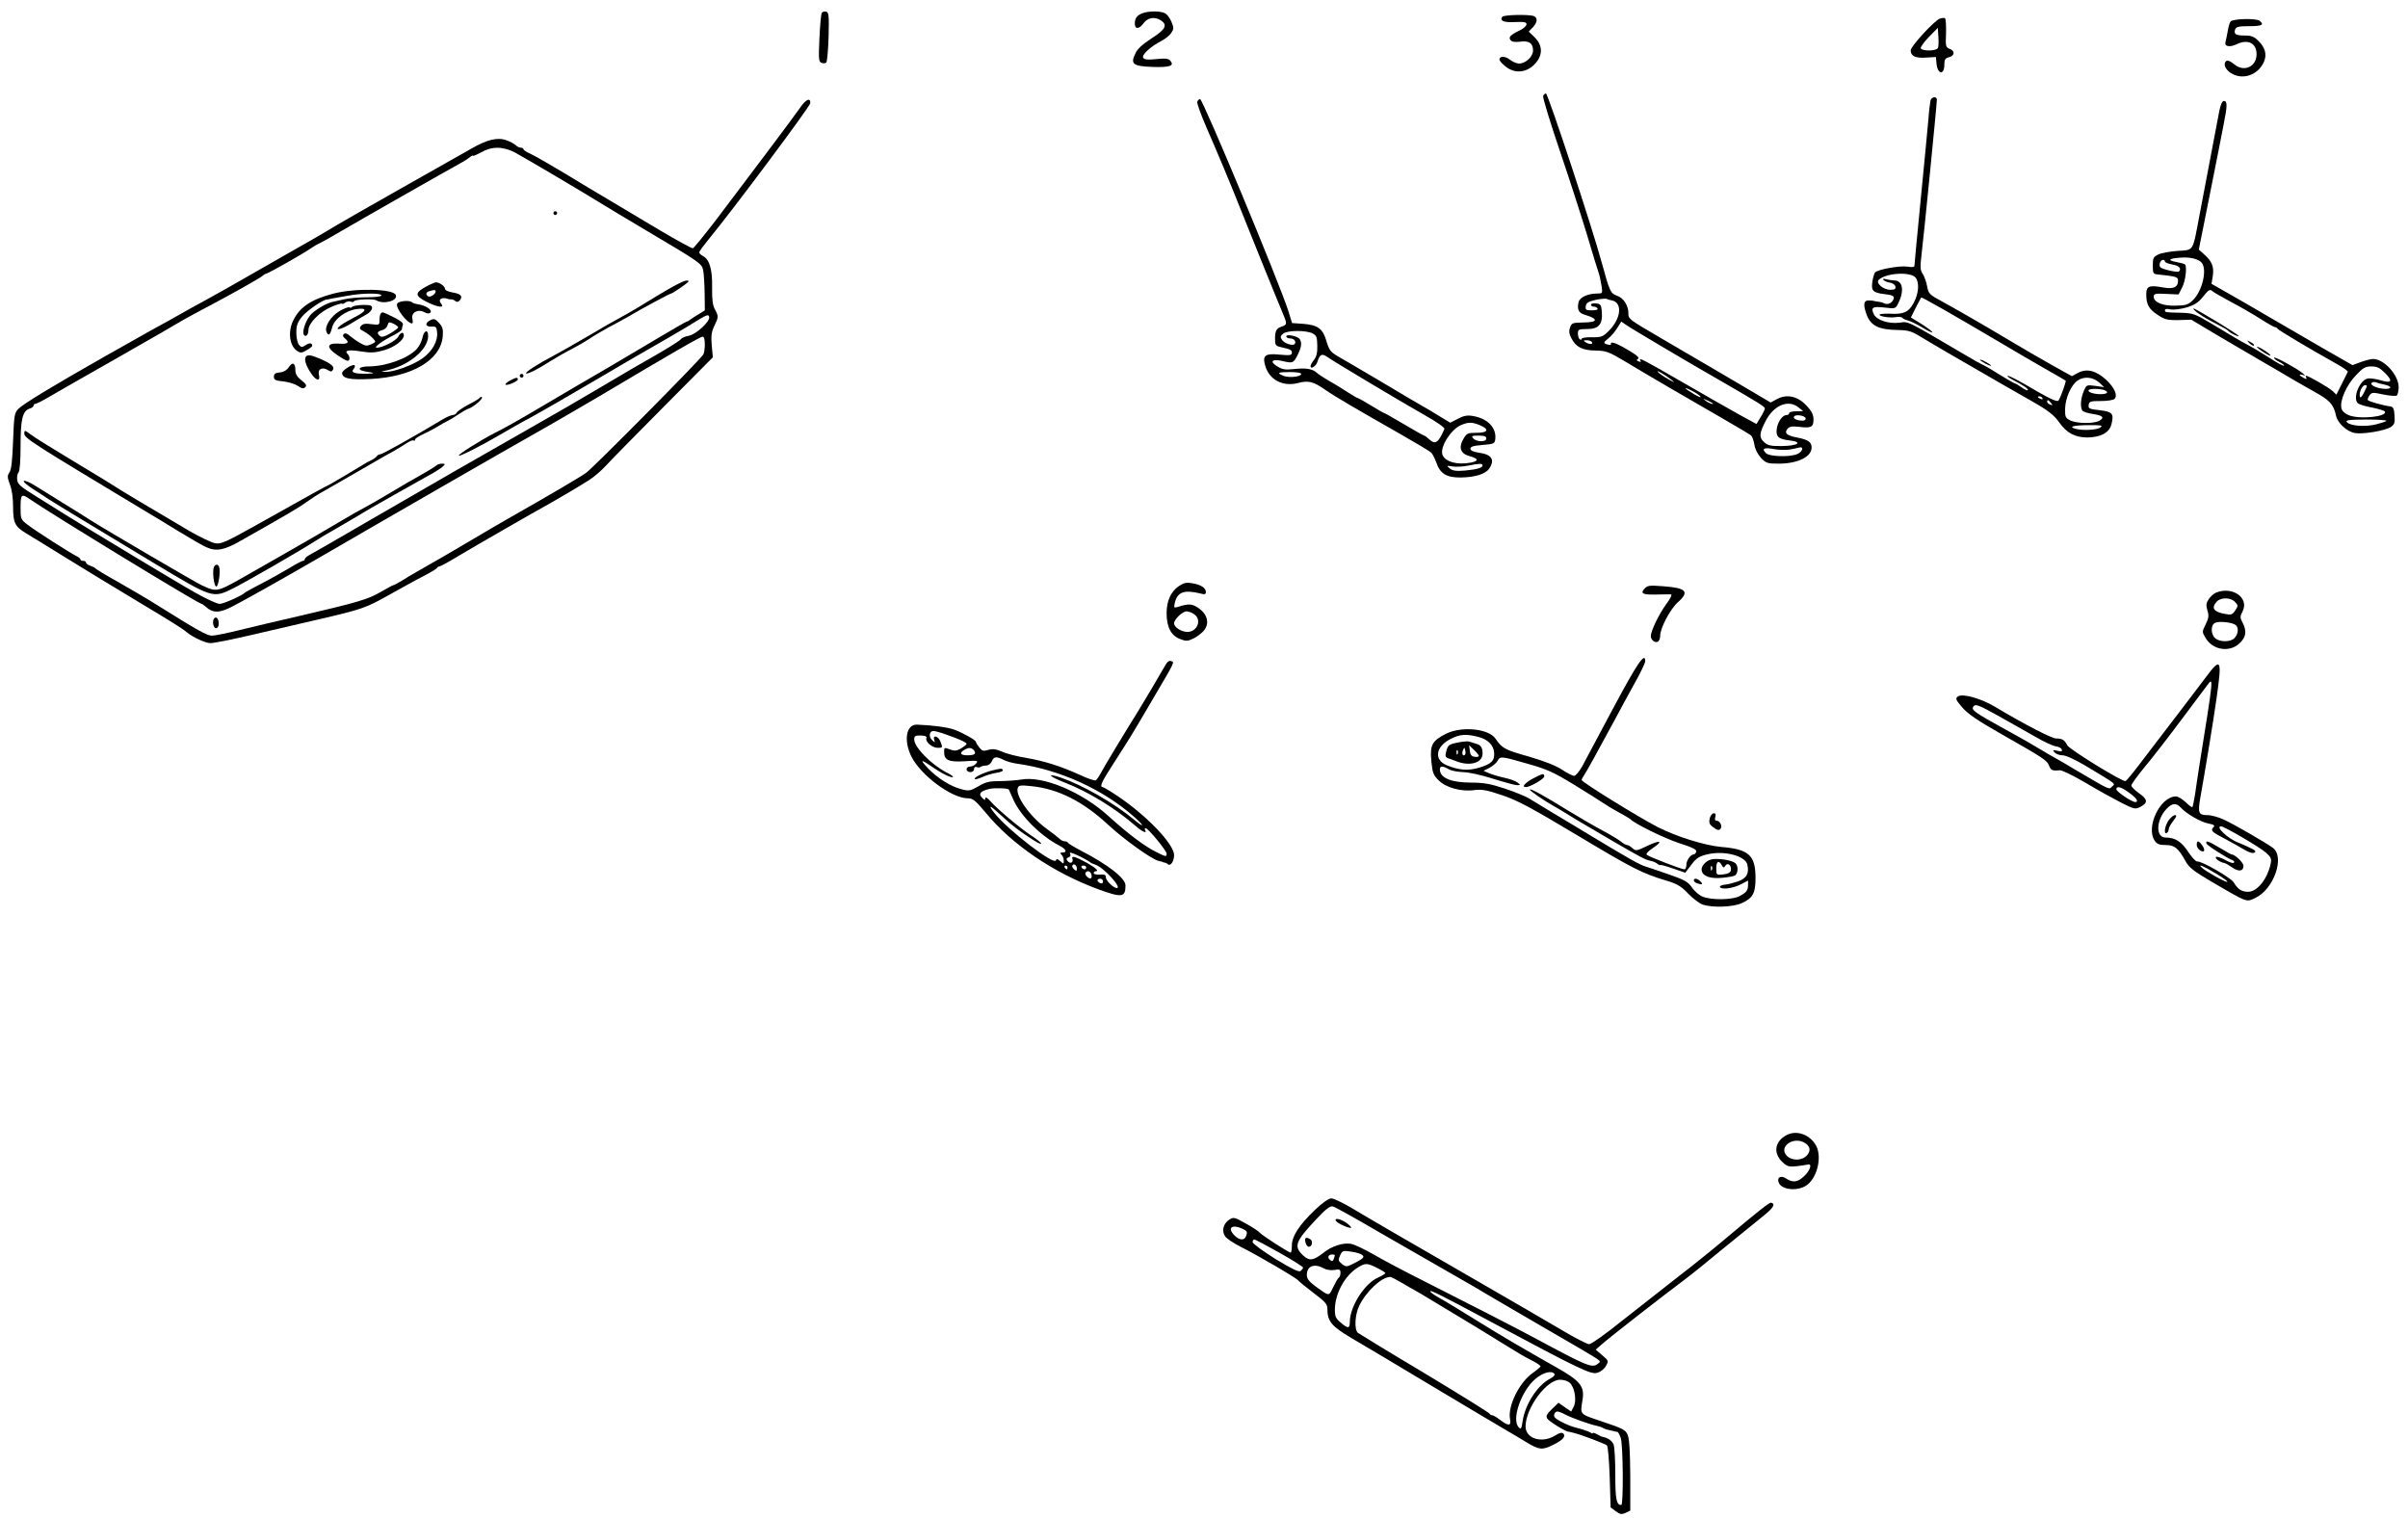 <?xml version="1.0" standalone="no"?>
<!DOCTYPE svg PUBLIC "-//W3C//DTD SVG 20010904//EN"
 "http://www.w3.org/TR/2001/REC-SVG-20010904/DTD/svg10.dtd">
<svg version="1.0" xmlns="http://www.w3.org/2000/svg"
 width="1288pt" height="812pt" viewBox="0 0 1288 812"
 preserveAspectRatio="xMidYMid meet">
<g transform="translate(0,812) scale(0.1,-0.1)"
fill="#000000" stroke="none">
<path d="M4395 8051 c-3 -6 -9 -67 -12 -136 -5 -112 -4 -125 11 -131 10 -4 21
-3 26 2 4 5 10 67 12 139 3 114 1 130 -14 133 -9 2 -19 -2 -23 -7z"/>
<path d="M6110 8049 c-29 -12 -40 -26 -40 -56 0 -31 24 -29 47 3 22 30 58 36
91 16 39 -25 27 -49 -48 -97 -48 -31 -76 -56 -87 -81 -28 -57 -13 -68 92 -72
93 -3 118 6 95 33 -10 12 -25 14 -75 9 -46 -5 -64 -3 -70 7 -10 15 39 60 97
90 21 11 45 30 53 43 14 21 14 28 1 59 -8 20 -23 40 -34 46 -25 13 -88 13
-122 0z"/>
<path d="M8035 8030 c-14 -22 9 -31 69 -28 49 2 61 0 61 -12 0 -8 -16 -23 -35
-32 -52 -25 -63 -37 -50 -53 7 -9 24 -11 50 -8 48 7 70 -8 70 -47 0 -33 -40
-70 -75 -70 -12 0 -34 9 -49 21 -25 20 -56 20 -56 0 0 -5 14 -21 31 -35 47
-40 110 -37 155 8 47 47 48 101 3 146 l-32 31 22 23 c25 26 27 51 5 60 -26 10
-162 7 -169 -4z"/>
<path d="M10375 8020 c-30 -12 -155 -148 -155 -169 0 -31 25 -43 82 -39 l53 3
3 -35 c6 -59 42 -64 42 -5 0 27 5 34 25 39 31 8 33 34 3 45 -21 8 -22 13 -19
83 1 42 -1 78 -6 81 -4 2 -17 1 -28 -3z m-9 -156 c-6 -17 -82 -19 -92 -3 -3 6
16 33 42 60 l49 50 3 -47 c2 -25 1 -53 -2 -60z"/>
<path d="M11931 8005 c-5 -5 -11 -28 -15 -50 -4 -22 -9 -48 -12 -58 -8 -26 21
-32 61 -13 59 28 105 5 105 -54 0 -67 -67 -98 -119 -54 -17 14 -35 23 -41 19
-21 -13 -9 -46 23 -66 63 -40 147 -10 177 62 16 37 6 75 -30 110 -23 23 -37
29 -74 29 -48 0 -60 8 -50 34 5 13 21 16 75 16 68 0 82 7 55 29 -17 14 -144
11 -155 -4z"/>
<path d="M8254 7606 c-3 -7 37 -139 89 -292 52 -153 118 -358 147 -454 28 -96
55 -182 58 -190 8 -23 12 -42 19 -82 5 -37 5 -38 -24 -38 -49 0 -93 -20 -99
-45 -10 -39 0 -59 31 -68 78 -23 73 -42 -9 -42 -55 -1 -60 -3 -68 -27 -7 -19
-5 -35 7 -57 24 -47 58 -65 129 -66 56 -1 70 -6 151 -54 114 -69 340 -201 525
-307 80 -46 150 -88 156 -93 6 -5 14 -27 18 -49 3 -24 18 -52 35 -71 27 -28
34 -31 94 -31 102 0 177 36 177 86 0 29 -18 42 -74 53 -59 11 -74 24 -55 47
10 13 24 15 61 11 66 -8 78 -2 78 39 0 26 -9 45 -38 75 -46 50 -105 63 -158
34 l-33 -18 -66 39 c-67 40 -248 146 -520 305 -176 103 -175 102 -175 135 0
40 -27 81 -60 92 -36 13 -40 22 -81 172 -50 186 -289 910 -300 910 -5 0 -12
-6 -15 -14z m364 -1092 c64 -10 54 -101 -18 -169 -27 -26 -38 -30 -86 -29 -30
1 -54 -3 -54 -8 0 -5 -4 -6 -10 -3 -5 3 -10 17 -10 31 0 22 4 24 50 24 61 0
83 25 78 91 -3 38 -6 43 -30 46 -16 2 -28 -1 -28 -7 0 -5 6 -10 14 -10 8 0 18
-4 21 -10 4 -6 -8 -10 -30 -10 -32 0 -36 3 -33 22 2 18 13 25 53 34 28 6 55 8
60 5 6 -3 16 -6 23 -7z m282 -254 c96 -57 231 -136 300 -175 209 -121 240
-140 240 -150 0 -5 -10 -26 -23 -47 l-22 -36 -95 52 c-52 29 -186 105 -298
170 -215 124 -240 137 -228 118 5 -8 2 -10 -9 -5 -12 4 -13 8 -4 13 8 5 -1 16
-27 32 -79 50 -124 68 -117 47 1 -4 -7 -5 -17 -2 -26 7 -25 11 4 34 14 11 34
35 46 54 l22 35 26 -18 c15 -11 106 -65 202 -122z m-385 30 c8 -13 -15 -13
-35 0 -12 8 -11 10 7 10 12 0 25 -4 28 -10z m426 -202 c20 -17 18 -16 -16 3
-22 12 -47 29 -55 37 -20 20 37 -13 71 -40z m155 -90 c4 -6 -10 -1 -32 12 -56
33 -66 46 -17 21 23 -11 45 -26 49 -33z m63 -34 c14 -12 -19 -1 -35 12 -18 14
-18 14 6 3 14 -6 27 -13 29 -15z m462 -24 l24 -19 -37 -1 c-21 0 -38 -4 -38
-10 0 -5 -6 -10 -13 -10 -39 0 -73 -94 -43 -119 8 -7 32 -14 52 -16 81 -8 54
-30 -37 -31 -59 0 -74 3 -94 22 -27 24 -25 47 10 114 44 84 122 115 176 70z
m37 -57 c2 -8 -5 -13 -16 -13 -30 0 -53 11 -46 22 8 13 57 6 62 -9z m-88 -168
c19 3 43 8 53 11 27 8 20 -21 -8 -34 -39 -18 -150 -15 -169 4 -25 24 -11 32
41 22 27 -5 64 -6 83 -3z"/>
<path d="M10326 7583 c-2 -10 -8 -54 -11 -98 -4 -44 -22 -237 -41 -428 -19
-191 -34 -353 -34 -359 0 -7 -14 -8 -39 -4 -39 6 -157 -15 -171 -31 -5 -4 -11
-26 -15 -49 -7 -49 2 -59 63 -67 52 -6 60 -12 46 -35 -11 -17 -31 -23 -49 -13
-5 3 -18 6 -27 7 -10 1 -20 3 -23 4 -3 1 -15 3 -27 3 -30 2 -34 -22 -13 -78
22 -57 64 -78 161 -80 61 -1 78 -6 125 -35 30 -18 97 -58 149 -88 150 -87 422
-244 450 -259 83 -47 117 -73 145 -113 39 -56 85 -80 150 -80 72 1 118 26 129
71 14 57 5 67 -64 75 -55 6 -61 9 -58 28 3 19 9 21 65 21 34 0 67 5 73 11 19
19 0 61 -45 103 -54 49 -104 62 -151 36 l-32 -17 -104 58 c-56 31 -168 96
-248 144 -135 81 -263 154 -370 213 -39 22 -46 31 -52 65 -4 23 -14 52 -23 66
-15 22 -15 36 -6 113 11 88 81 795 81 820 0 19 -28 16 -34 -4z m-79 -949 c20
-27 16 -84 -11 -134 -27 -50 -53 -62 -128 -58 -26 1 -50 -1 -54 -4 -9 -10 57
-20 88 -14 15 2 30 1 33 -4 3 -4 16 -11 30 -14 14 -4 48 -20 76 -37 27 -17 52
-29 55 -27 2 3 -22 22 -55 43 l-60 37 26 52 c15 28 28 53 29 55 3 3 181 -98
424 -242 74 -44 182 -107 240 -140 58 -33 107 -61 109 -63 4 -3 -29 -96 -39
-107 -8 -9 -54 14 -180 88 -41 24 -82 44 -90 45 -8 0 3 -9 25 -21 61 -32 87
-50 81 -56 -2 -3 -18 4 -34 16 -17 12 -33 21 -36 21 -4 0 -43 23 -87 50 -44
28 -83 50 -86 50 -2 0 -46 24 -96 54 -315 185 -297 177 -347 170 -58 -7 -121
13 -137 45 -18 37 -7 43 57 36 57 -7 59 -6 73 22 34 68 25 123 -21 123 -9 0
-28 3 -42 6 -17 5 -22 3 -15 -4 6 -6 21 -12 35 -14 14 -2 26 -11 28 -20 3 -14
-3 -18 -27 -18 -38 0 -79 36 -62 53 38 38 173 45 198 11z m980 -559 l28 -26
-48 7 c-47 6 -47 6 -62 -30 -16 -38 -19 -84 -7 -102 4 -6 28 -14 54 -18 56 -8
67 -20 36 -37 -30 -16 -118 -15 -154 2 -27 14 -29 19 -28 65 2 56 32 124 66
148 34 24 82 20 115 -9z m27 -41 c32 -12 15 -25 -31 -22 -56 4 -73 28 -20 28
20 0 42 -3 51 -6z m-329 -44 c3 -6 -1 -7 -9 -4 -18 7 -21 14 -7 14 6 0 13 -4
16 -10z m45 -25 c11 -13 10 -14 -4 -9 -9 3 -16 10 -16 15 0 13 6 11 20 -6z
m264 -132 c-18 -13 -92 -17 -131 -7 -42 11 -15 19 67 20 71 0 80 -1 64 -13z"/>
<path d="M10590 6196 c0 -3 14 -12 30 -21 17 -9 30 -13 30 -11 0 3 -13 12 -30
21 -16 9 -30 13 -30 11z"/>
<path d="M4279 7543 c-18 -26 -101 -138 -184 -248 -83 -110 -202 -267 -264
-350 -63 -82 -119 -151 -125 -153 -6 -1 -85 42 -176 96 -91 54 -212 126 -270
161 -58 34 -168 100 -245 147 -77 46 -157 92 -177 101 -21 9 -38 20 -38 25 0
4 -6 8 -14 8 -8 0 -21 6 -28 14 -8 7 -30 19 -50 26 -46 17 -104 3 -185 -44
-32 -18 -200 -113 -373 -211 -173 -98 -331 -188 -350 -200 -19 -12 -69 -41
-110 -65 -41 -23 -149 -85 -240 -137 -203 -117 -323 -184 -375 -212 -22 -12
-47 -25 -55 -30 -8 -5 -58 -33 -110 -62 -52 -28 -108 -60 -125 -69 -16 -9
-115 -65 -220 -124 -284 -161 -442 -257 -468 -284 -20 -22 -22 -36 -27 -170
-4 -104 -9 -153 -19 -168 -13 -19 -12 -27 2 -66 11 -27 17 -73 17 -119 0 -85
10 -105 67 -140 21 -12 119 -73 218 -134 99 -61 266 -163 370 -225 198 -119
251 -152 273 -171 34 -28 100 -59 128 -59 18 0 119 20 225 45 107 25 264 61
349 81 241 56 257 62 385 134 66 37 149 83 185 101 36 19 67 37 68 42 2 4 8 7
12 7 5 0 53 26 107 59 87 52 386 224 489 281 45 25 138 80 205 122 25 16 65
50 89 76 23 26 162 167 308 314 l265 267 -6 63 c-4 50 -2 71 13 103 24 49 24
53 4 90 -12 22 -16 53 -15 116 2 95 -13 150 -48 169 -12 6 -21 15 -21 20 0 5
22 35 48 67 129 156 544 712 546 731 2 32 -24 21 -55 -25z m-1524 -239 c40
-21 374 -218 480 -284 13 -8 117 -71 232 -139 277 -164 287 -171 294 -206 4
-17 7 -72 8 -123 l1 -92 -32 -20 c-18 -10 -38 -24 -45 -29 -7 -6 -16 -11 -20
-11 -4 -1 -71 -39 -148 -85 -77 -46 -192 -114 -255 -151 -159 -92 -260 -152
-360 -211 -133 -79 -217 -126 -268 -151 -67 -34 -194 -114 -188 -119 5 -6 124
55 223 113 43 25 114 66 158 89 73 40 192 109 395 228 41 25 147 86 235 137
88 50 180 104 205 119 115 71 117 72 123 57 9 -22 -68 -94 -109 -102 -19 -3
-38 -12 -42 -18 -4 -7 -61 -43 -127 -81 -66 -37 -201 -116 -300 -175 -99 -59
-270 -158 -380 -220 -240 -136 -504 -288 -875 -503 -151 -88 -287 -166 -302
-174 -16 -8 -28 -19 -28 -24 0 -5 -4 -9 -10 -9 -5 0 -39 -18 -75 -40 -37 -22
-103 -59 -148 -82 -45 -23 -84 -45 -87 -48 -16 -16 -114 -60 -135 -60 -14 0
-72 27 -129 59 -93 52 -549 327 -696 418 -30 19 -100 62 -155 97 -84 52 -101
66 -103 90 -2 16 1 33 7 39 7 7 11 62 11 144 0 143 11 186 50 198 11 3 20 11
20 16 0 5 4 9 9 9 5 0 36 15 68 34 32 19 202 116 378 216 176 100 325 186 330
190 6 4 51 29 100 55 193 102 333 181 345 194 3 3 10 7 15 8 13 2 200 108 235
133 16 11 36 23 46 27 11 5 62 33 114 64 81 48 596 341 655 373 11 6 28 17 38
25 9 8 17 11 17 8 0 -3 19 5 43 18 57 33 117 33 182 -1z m1015 -1026 c0 -24
-4 -48 -8 -54 -20 -32 -593 -610 -627 -633 -38 -27 -199 -121 -410 -241 -55
-31 -138 -80 -185 -108 -96 -57 -242 -142 -310 -180 -25 -14 -62 -36 -82 -49
-21 -12 -40 -23 -44 -23 -3 0 -33 -16 -67 -36 -68 -40 -127 -57 -437 -129
-113 -26 -258 -60 -322 -76 -64 -16 -129 -29 -144 -29 -27 0 -74 26 -299 167
-49 31 -142 85 -205 121 -63 35 -117 68 -120 72 -3 4 -15 10 -27 14 -13 4 -23
12 -23 17 0 5 -7 9 -15 9 -8 0 -15 3 -15 8 0 4 -9 12 -20 17 -35 17 -224 138
-262 168 -37 28 -38 31 -38 93 0 69 5 75 48 45 111 -77 904 -561 920 -561 3 0
13 -7 22 -15 40 -36 74 -35 147 3 73 38 302 167 448 252 50 29 178 103 285
165 107 62 281 162 385 222 224 129 444 255 570 326 50 28 171 99 270 157 402
239 541 319 553 319 8 1 12 -14 12 -41z"/>
<path d="M2960 6980 c0 -5 5 -10 10 -10 6 0 10 5 10 10 0 6 -4 10 -10 10 -5 0
-10 -4 -10 -10z"/>
<path d="M3520 6541 c-69 -43 -154 -94 -190 -113 -36 -19 -117 -65 -180 -103
-63 -37 -149 -86 -190 -108 -84 -44 -152 -88 -146 -94 6 -6 58 19 126 63 36
22 89 53 118 67 29 15 72 40 95 55 23 16 69 43 102 61 33 17 80 43 105 57 75
45 223 124 230 124 3 0 29 16 56 35 42 30 46 35 24 34 -14 0 -81 -36 -150 -78z"/>
<path d="M2279 6587 c-61 -33 -61 -49 2 -81 60 -30 99 -35 79 -11 -20 24 3 39
40 25 3 -1 9 -2 14 -1 4 1 14 -3 21 -9 9 -7 16 -6 25 4 17 22 4 35 -41 42 -23
4 -39 12 -39 20 0 13 -30 34 -48 34 -5 0 -29 -10 -53 -23z m51 -26 c0 -14 -28
-33 -40 -26 -15 10 -12 23 8 28 28 8 32 7 32 -2z"/>
<path d="M1781 6549 c-117 -31 -176 -71 -211 -140 -32 -61 -22 -141 21 -167
16 -11 25 -10 49 5 17 9 30 20 30 23 0 16 -14 18 -35 4 -20 -13 -24 -13 -36 2
-8 10 -14 38 -14 65 0 38 6 55 31 86 26 32 115 93 134 91 3 0 7 1 10 2 3 1 14
3 25 5 11 2 47 8 80 14 75 14 175 14 175 1 0 -6 -33 -10 -77 -10 -43 0 -98 -5
-123 -11 -25 -6 -52 -12 -62 -14 -29 -6 -82 -36 -111 -63 -28 -26 -53 -94 -42
-112 10 -16 25 -1 25 25 0 36 58 95 119 122 29 13 56 21 59 19 3 -3 11 -1 18
5 8 6 20 9 29 6 8 -4 17 -3 19 2 6 10 103 14 118 5 39 -24 118 -3 105 28 -12
34 -220 38 -336 7z"/>
<path d="M2124 6495 c-9 -22 53 -104 80 -105 4 0 5 11 2 25 -8 33 29 54 64 35
15 -8 25 -9 32 -2 13 13 -26 39 -64 44 -15 2 -30 7 -34 11 -14 13 -74 7 -80
-8z"/>
<path d="M1884 6479 c-3 -5 -10 -7 -15 -3 -5 3 -29 -6 -53 -20 -46 -27 -81
-82 -70 -110 10 -26 20 -19 30 21 11 46 72 92 132 100 59 8 54 -11 -10 -43
-29 -15 -64 -35 -77 -45 -40 -32 6 -22 59 12 25 16 60 36 78 46 18 9 32 25 32
35 0 15 -8 17 -50 17 -28 -1 -53 -6 -56 -10z"/>
<path d="M2037 6443 c-4 -3 -7 -19 -7 -34 0 -28 -1 -28 -43 -23 -32 5 -46 2
-56 -9 -10 -13 -8 -18 16 -30 15 -8 36 -24 47 -36 18 -20 18 -20 -8 -32 -23
-11 -32 -10 -59 6 -18 10 -42 27 -55 38 -15 14 -26 17 -33 10 -7 -7 -5 -14 6
-23 27 -22 16 -32 -32 -28 -66 4 -70 -20 -9 -61 24 -17 49 -31 55 -31 14 0 14
23 0 37 -19 19 7 24 73 13 51 -8 74 -7 120 6 57 16 108 54 108 80 0 21 -18 17
-30 -7 -12 -22 -82 -58 -114 -59 -21 0 27 36 95 70 21 11 39 24 39 29 0 5 2
16 5 23 4 10 -12 23 -49 41 -61 30 -60 30 -69 20z m93 -74 c0 -4 -19 -18 -42
-32 -31 -18 -47 -22 -55 -15 -19 16 -16 25 11 32 13 3 26 15 29 26 5 18 8 19
31 9 14 -7 26 -16 26 -20z"/>
<path d="M2303 6408 c-32 -15 -29 -37 5 -35 24 2 27 -2 30 -30 5 -47 -25 -101
-77 -139 -49 -36 -156 -75 -200 -73 -26 2 -26 2 -1 6 121 23 230 111 230 186
0 39 -23 30 -31 -12 -4 -18 -17 -44 -30 -58 -48 -51 -165 -93 -259 -93 -21 0
-42 -4 -45 -10 -6 -9 10 -15 65 -23 14 -3 2 -5 -27 -6 -66 -1 -88 6 -72 25 7
8 9 17 6 20 -9 9 -67 -26 -67 -41 0 -29 40 -38 154 -32 219 11 372 100 384
226 3 40 0 52 -19 73 -20 22 -27 25 -46 16z"/>
<path d="M1635 6210 c-9 -14 3 -49 29 -87 26 -40 51 -45 42 -8 -8 31 17 44 47
26 16 -10 21 -10 28 1 10 16 -9 33 -69 59 -49 21 -68 24 -77 9z"/>
<path d="M1545 6156 c-11 -16 -28 -26 -48 -28 -24 -2 -32 -8 -32 -23 0 -17 8
-21 50 -25 28 -3 63 -14 78 -24 22 -15 31 -16 40 -7 9 9 4 18 -21 37 -23 18
-32 34 -32 54 0 39 -16 46 -35 16z"/>
<path d="M2780 6110 c0 -5 5 -10 10 -10 6 0 10 5 10 10 0 6 -4 10 -10 10 -5 0
-10 -4 -10 -10z"/>
<path d="M2727 6084 c-16 -9 -26 -18 -23 -21 7 -8 66 17 66 28 0 12 -10 11
-43 -7z"/>
<path d="M2567 5993 c-3 -5 -31 -22 -63 -38 -31 -17 -59 -36 -61 -42 -3 -7
-13 -13 -22 -13 -9 -1 -33 -11 -53 -23 -148 -89 -323 -187 -334 -187 -7 0 -16
-5 -19 -11 -4 -5 -17 -15 -28 -20 -12 -5 -34 -17 -49 -27 -42 -26 -187 -112
-191 -112 -3 0 -54 -28 -386 -214 -152 -85 -179 -97 -209 -92 -19 3 -82 33
-141 67 -226 133 -386 229 -396 237 -5 4 -102 63 -215 131 -113 68 -220 134
-237 148 -31 23 -33 23 -33 4 0 -25 45 -53 667 -427 18 -10 88 -53 155 -94 68
-41 136 -81 152 -87 53 -24 96 -16 186 36 251 142 309 176 350 206 25 18 65
44 90 57 39 22 155 89 285 164 22 13 60 35 85 48 25 14 58 34 74 45 17 11 33
18 38 15 4 -3 8 -1 8 4 0 6 17 17 38 27 20 9 55 27 77 40 22 14 49 29 60 34
11 5 36 20 56 34 21 14 45 28 55 31 27 9 79 54 72 61 -3 4 -8 2 -11 -2z"/>
<path d="M2335 5631 c-9 -8 -41 -28 -160 -95 -11 -6 -57 -34 -103 -61 -46 -28
-100 -58 -120 -69 -20 -10 -75 -41 -122 -69 -107 -63 -178 -105 -305 -177 -55
-31 -131 -75 -170 -97 -201 -115 -190 -112 -275 -74 -33 15 -513 296 -600 351
-21 14 -85 54 -142 89 -57 35 -124 77 -150 93 -26 17 -53 28 -60 26 -7 -3 16
-23 52 -46 36 -23 72 -46 80 -52 17 -12 281 -172 560 -340 322 -193 317 -192
433 -134 74 38 342 192 433 250 28 18 68 42 90 54 39 22 175 102 204 120 13 8
225 128 340 192 19 11 42 26 50 34 12 12 12 14 -6 14 -11 0 -24 -4 -29 -9z"/>
<path d="M1144 5086 c-9 -23 0 -99 12 -103 12 -4 25 80 16 105 -6 16 -21 15
-28 -2z"/>
<path d="M1146 4813 c-12 -13 -6 -53 9 -53 9 0 15 9 15 24 0 26 -12 40 -24 29z"/>
<path d="M6404 7576 c-3 -7 20 -71 51 -142 56 -128 131 -307 165 -394 24 -62
224 -556 244 -602 21 -49 20 -55 -6 -64 -30 -9 -38 -22 -38 -66 0 -33 3 -38
28 -44 55 -12 62 -16 62 -31 0 -13 -10 -15 -64 -10 -80 8 -95 -4 -78 -61 22
-74 94 -111 173 -91 57 15 83 9 146 -35 53 -37 163 -101 402 -237 84 -48 160
-93 167 -101 7 -7 19 -31 27 -53 20 -59 56 -80 130 -79 76 1 132 18 152 47 32
46 15 76 -51 85 -34 5 -49 12 -49 22 0 11 16 16 65 20 61 5 65 7 68 31 7 61
-41 111 -120 124 -29 5 -48 2 -80 -15 l-41 -21 -56 34 c-31 19 -74 45 -96 57
-22 12 -121 71 -220 130 -99 58 -201 119 -227 133 -41 24 -48 33 -63 82 -19
67 -46 87 -126 93 l-58 4 -19 62 c-51 159 -458 1136 -473 1136 -5 0 -12 -6
-15 -14z m616 -1239 c22 -11 25 -20 26 -65 1 -38 -4 -59 -17 -76 -11 -13 -19
-29 -19 -35 0 -18 29 0 36 22 13 42 24 48 53 28 35 -25 400 -243 529 -316 57
-32 101 -63 98 -69 -32 -75 -49 -86 -81 -56 -12 11 -24 20 -27 20 -3 0 -52 27
-107 60 -56 33 -103 60 -106 60 -3 0 -34 18 -70 40 -36 22 -68 40 -71 40 -3 0
-29 15 -57 33 -29 19 -74 47 -102 62 -27 16 -56 35 -63 42 -21 20 -58 26 -120
19 -47 -5 -63 -3 -91 15 -42 25 -27 41 28 28 56 -13 59 -12 81 31 21 41 25 67
12 86 -10 16 -72 29 -72 15 0 -6 9 -11 19 -11 22 0 35 -15 27 -29 -9 -14 -58
2 -70 23 -9 13 -7 20 8 32 25 18 122 18 156 1z m-60 -217 c0 -15 -62 -22 -93
-11 -41 16 -33 21 33 21 33 0 60 -4 60 -10z m955 -274 c53 -22 45 -41 -17 -41
-48 0 -53 -3 -70 -32 -28 -47 -16 -80 33 -93 47 -13 50 -25 8 -34 -74 -15
-141 4 -154 43 -13 41 46 134 99 157 40 17 59 17 101 0z m35 -71 c0 -10 -10
-15 -29 -15 -16 0 -34 7 -41 15 -11 13 -7 15 29 15 30 0 41 -4 41 -15z m-20
-144 c0 -13 -28 -22 -95 -28 -46 -4 -65 -1 -80 11 -19 16 -19 16 15 11 19 -3
55 -1 80 4 61 12 80 13 80 2z"/>
<path d="M11871 7528 c-22 -116 -82 -431 -107 -563 -37 -195 -28 -181 -116
-187 -40 -3 -87 -11 -103 -19 -27 -13 -30 -19 -30 -59 0 -41 2 -45 25 -48 98
-10 110 -13 110 -32 0 -37 -24 -48 -83 -37 -72 13 -87 6 -87 -37 0 -54 14 -80
61 -110 37 -25 52 -29 111 -28 l69 2 137 -82 c75 -44 175 -103 222 -130 47
-27 92 -53 100 -58 8 -5 51 -30 95 -56 44 -25 105 -60 135 -77 55 -33 74 -58
85 -110 8 -39 57 -85 100 -93 43 -8 162 12 193 32 19 13 23 22 20 61 -2 36 -7
47 -22 49 -43 6 -116 27 -121 34 -2 4 2 15 9 25 12 17 18 17 74 5 33 -7 65 -9
71 -6 6 4 11 24 11 45 0 65 -78 151 -137 151 -10 0 -39 -7 -64 -16 l-46 -17
-154 88 c-85 49 -212 123 -284 165 -71 42 -172 100 -223 129 l-93 53 7 43 c7
49 -5 78 -47 115 l-28 25 59 295 c32 162 66 331 74 375 20 99 20 125 2 125
-10 0 -18 -18 -25 -52z m-93 -815 c28 -39 1 -151 -49 -199 -25 -24 -38 -28
-92 -29 -69 -2 -117 18 -117 48 0 16 7 18 66 15 l67 -3 19 38 c18 33 27 111
15 123 -2 3 -24 8 -48 13 -49 9 -38 19 26 23 52 4 97 -8 113 -29z m-198 8 c0
-5 18 -12 40 -16 36 -6 50 -22 35 -37 -8 -7 -87 11 -99 22 -11 11 -1 40 14 40
5 0 10 -4 10 -9z m256 -160 c5 -5 50 -30 99 -57 50 -26 120 -67 158 -91 37
-24 71 -43 76 -43 5 0 11 -4 13 -8 3 -7 172 -108 321 -191 32 -18 57 -36 55
-40 -2 -3 -16 -32 -32 -64 l-29 -58 -21 20 c-21 19 -128 81 -141 81 -3 0 -3
-5 1 -11 4 -8 0 -8 -15 0 -25 14 -28 22 -3 15 14 -5 14 -3 -3 11 -32 26 -146
88 -151 82 -3 -3 8 -13 26 -22 18 -9 30 -19 27 -21 -3 -3 -37 15 -75 40 -39
25 -92 57 -119 71 -50 27 -62 34 -203 119 -77 46 -91 51 -150 53 -92 2 -90 2
-90 14 0 7 11 8 29 4 17 -3 53 1 85 10 43 13 64 26 88 56 33 41 38 44 54 30z
m921 -436 c44 -44 36 -57 -24 -39 -27 8 -58 12 -70 9 -44 -11 -81 -108 -50
-133 6 -5 40 -16 75 -22 34 -7 65 -16 68 -21 17 -28 -137 -44 -195 -19 -18 7
-34 22 -37 36 -10 40 27 125 77 176 38 41 51 48 83 48 30 0 45 -7 73 -35z m-4
-62 c39 -8 44 -23 8 -23 -40 0 -84 18 -76 31 4 6 14 7 24 4 9 -4 28 -9 44 -12z
m-93 -8 c0 -4 -8 -20 -17 -38 -13 -24 -18 -28 -21 -15 -4 20 14 58 28 58 6 0
10 -2 10 -5z m104 -186 c-2 -4 -27 -12 -55 -19 -58 -14 -135 -9 -155 11 -11
12 5 14 101 15 62 0 112 -3 109 -7z"/>
<path d="M11750 6450 c14 -11 47 -32 74 -46 76 -40 91 -48 96 -55 8 -10 51
-31 55 -27 5 5 -231 148 -242 148 -4 0 3 -9 17 -20z"/>
<path d="M12032 6284 c10 -10 20 -15 24 -12 3 4 -5 12 -18 18 -22 12 -22 12
-6 -6z"/>
<path d="M12073 6262 c4 -5 24 -20 44 -32 20 -12 32 -16 26 -8 -15 17 -78 54
-70 40z"/>
<path d="M6307 4986 c-44 -29 -67 -80 -67 -146 0 -74 24 -120 72 -138 33 -13
41 -12 74 4 21 11 47 31 57 46 27 37 14 84 -33 116 -34 23 -52 24 -109 6 -22
-7 -23 -5 -17 22 14 58 50 71 139 49 20 -6 27 -4 27 8 0 22 -25 39 -71 47 -32
6 -46 3 -72 -14z m81 -152 c42 -29 16 -94 -37 -94 -32 0 -71 25 -71 46 0 21
45 64 67 64 10 0 29 -7 41 -16z"/>
<path d="M8796 4971 c-24 -26 -9 -33 67 -31 34 1 68 1 75 1 7 -1 -3 -23 -26
-53 -38 -52 -82 -143 -82 -170 0 -20 20 -37 36 -31 8 3 14 17 14 32 0 41 53
142 94 179 64 57 47 77 -75 86 -77 6 -87 5 -103 -13z"/>
<path d="M11853 4950 c-12 -5 -30 -21 -39 -35 -14 -21 -15 -32 -7 -60 9 -28 7
-41 -9 -74 -20 -40 -20 -41 -1 -73 38 -65 128 -80 182 -29 35 33 40 65 16 111
-14 27 -14 33 0 59 37 73 -53 137 -142 101z m102 -50 c17 -18 17 -21 1 -45
-15 -23 -22 -25 -54 -19 -62 11 -76 32 -45 66 22 24 75 23 98 -2z m3 -123 c17
-13 15 -47 -5 -69 -20 -23 -80 -24 -105 -1 -23 20 -24 69 -1 81 19 11 92 4
111 -11z"/>
<path d="M8632 4338 c-77 -145 -153 -287 -168 -315 -16 -29 -36 -53 -44 -53
-8 0 -38 15 -65 33 -33 22 -95 46 -180 71 -126 35 -141 44 -175 94 -36 55
-182 69 -266 27 -74 -38 -86 -59 -78 -146 6 -63 11 -75 39 -103 39 -39 121
-62 192 -52 40 5 67 0 149 -28 81 -27 155 -67 399 -213 299 -179 347 -204 480
-244 57 -17 78 -30 115 -69 25 -26 60 -53 79 -59 53 -17 160 -13 207 8 60 27
74 53 74 134 0 122 -35 155 -185 167 -87 8 -238 55 -338 106 -103 53 -407 241
-407 252 0 4 6 16 14 27 13 19 66 115 166 300 23 44 69 128 101 186 33 58 59
113 59 122 0 52 -41 -8 -168 -245z m-727 -159 c53 -13 84 -44 87 -86 3 -42
-15 -60 -80 -79 -59 -18 -106 -14 -172 12 -72 29 -62 101 20 142 49 25 81 27
145 11z m265 -144 c104 -29 141 -46 249 -112 69 -42 140 -87 156 -98 17 -12
55 -35 85 -51 30 -16 57 -32 60 -35 19 -23 182 -103 262 -129 72 -23 95 -35
91 -46 -3 -8 -9 -14 -13 -14 -17 0 -40 -32 -40 -56 0 -13 -4 -24 -10 -24 -16
0 -192 68 -202 78 -5 5 8 20 33 36 58 39 40 45 -31 11 -56 -27 -61 -27 -78
-12 -10 9 -23 17 -29 17 -6 0 -22 9 -36 21 -15 11 -58 37 -96 57 -38 20 -121
68 -183 106 -134 83 -199 118 -205 113 -4 -5 78 -61 132 -91 17 -9 53 -31 80
-48 28 -17 64 -39 80 -48 17 -10 86 -51 155 -91 149 -86 172 -99 201 -104 11
-2 27 -9 35 -16 8 -6 14 -9 14 -6 0 3 30 -5 67 -18 l67 -23 33 43 c26 35 42
45 84 55 90 22 203 -7 215 -54 11 -47 -3 -73 -48 -90 -24 -8 -56 -17 -73 -18
-16 -2 -28 -7 -25 -13 8 -15 69 -7 112 15 l38 20 0 -23 c0 -30 -9 -41 -47 -61
-40 -20 -151 -21 -196 -2 -18 7 -44 29 -57 49 -22 31 -39 41 -130 72 -58 20
-109 38 -115 39 -34 10 -90 41 -331 187 -148 89 -283 170 -300 181 -18 10 -74
33 -125 50 -76 25 -111 32 -184 32 -101 1 -157 23 -163 64 -4 26 12 28 48 7
14 -8 48 -14 75 -15 29 0 97 -15 160 -35 61 -19 119 -35 130 -35 19 1 19 1 1
15 -10 8 -42 19 -70 25 -28 6 -64 17 -81 24 l-30 13 32 16 c18 10 37 26 43 37
14 26 18 26 160 -15z"/>
<path d="M7801 4149 c-52 -10 -57 -14 -66 -51 -6 -22 -3 -29 11 -34 11 -3 28
-10 39 -14 74 -31 145 -12 145 39 0 32 -9 46 -35 53 -11 3 -27 8 -35 11 -8 3
-35 1 -59 -4z m109 -72 c0 -5 -10 -7 -22 -5 -17 2 -24 11 -26 32 l-4 30 26
-25 c14 -13 26 -28 26 -32z m-74 6 c-11 -11 -19 6 -11 24 8 17 8 17 12 0 3
-10 2 -21 -1 -24z m-39 5 c-3 -8 -6 -5 -6 6 -1 11 2 17 5 13 3 -3 4 -12 1 -19z"/>
<path d="M8200 3956 c-44 -24 -63 -46 -38 -46 22 0 98 44 98 57 0 18 -9 16
-60 -11z"/>
<path d="M9154 3523 c-29 -6 -57 -37 -52 -60 6 -30 47 -45 113 -38 32 3 63 9
67 13 16 16 16 51 0 65 -18 16 -93 28 -128 20z m55 -30 c9 -16 12 -16 20 -3
13 19 34 0 29 -25 -2 -12 -15 -19 -40 -22 -37 -4 -38 -3 -38 32 0 38 13 46 29
18z m-52 -25 c-3 -8 -6 -5 -6 6 -1 11 2 17 5 13 3 -3 4 -12 1 -19z"/>
<path d="M9060 3411 c0 -5 7 -12 16 -15 27 -10 36 -7 20 9 -16 17 -36 20 -36
6z"/>
<path d="M6232 4560 c-17 -31 -124 -212 -142 -240 -68 -109 -191 -312 -203
-337 -9 -17 -21 -34 -26 -37 -5 -3 -42 9 -82 28 -109 49 -188 74 -289 92 -50
8 -109 23 -131 34 -31 13 -49 16 -73 9 -26 -8 -33 -6 -48 13 -10 13 -18 26
-18 30 0 9 -69 48 -115 65 -36 13 -117 24 -200 27 -58 2 -73 -84 -30 -171 51
-101 216 -223 302 -223 27 0 40 -11 98 -80 138 -167 356 -316 595 -405 131
-48 150 -46 150 19 0 38 -91 110 -240 187 -36 19 -66 37 -68 42 -2 4 -10 7
-17 7 -8 0 -20 6 -27 13 -7 7 -39 32 -71 55 -91 67 -168 178 -153 218 5 14 16
15 73 9 145 -15 276 -82 412 -208 84 -78 235 -186 269 -192 9 -2 18 -4 20 -5
1 -2 6 -3 11 -4 5 0 13 -4 17 -8 14 -14 34 14 34 48 0 59 -147 212 -302 316
-40 27 -76 48 -80 48 -18 0 -5 29 54 120 92 143 98 152 205 335 132 224 126
212 107 219 -10 4 -21 -4 -32 -24z m-1171 -369 c69 -24 109 -42 109 -50 0 -4
-13 -14 -29 -24 -23 -13 -35 -15 -56 -7 -35 13 -35 13 -35 -12 0 -44 24 -55
108 -50 71 5 76 4 63 -12 -7 -9 -22 -16 -32 -16 -11 0 -19 -7 -19 -15 0 -8 9
-15 20 -15 12 0 20 7 20 16 0 10 6 14 14 11 8 -3 17 -3 21 1 3 3 16 7 28 7 13
0 26 9 32 23 11 26 25 27 64 7 16 -8 48 -17 72 -20 227 -32 457 -136 624 -283
60 -53 58 -64 -2 -14 -105 87 -270 181 -387 222 -82 28 -68 8 17 -25 127 -49
271 -137 380 -232 35 -31 65 -45 52 -23 -3 6 -2 10 3 10 13 0 112 -120 112
-136 0 -18 -3 -18 -58 10 -62 31 -148 96 -252 190 -144 131 -353 218 -469 196
-25 -4 -77 -8 -114 -8 -55 0 -76 -5 -114 -28 -44 -25 -50 -26 -92 -15 -57 15
-124 57 -176 110 -47 50 -41 52 23 8 52 -36 102 -60 109 -53 3 3 -12 13 -34
24 -83 43 -173 135 -173 177 0 18 5 21 35 21 24 -1 34 -5 30 -14 -7 -19 31
-52 60 -52 28 0 28 0 15 34 -11 29 -43 37 -33 9 5 -17 5 -17 -12 -1 -19 18
-14 48 8 48 8 0 38 -8 68 -19z m148 -84 c15 -19 4 -27 -36 -27 -36 0 -43 13
-15 29 23 14 38 13 51 -2z m187 -210 c1 -1 12 -27 26 -58 39 -85 146 -192 246
-243 35 -18 42 -36 15 -36 -13 0 -14 -3 -5 -12 7 -7 12 -21 12 -32 0 -18 -1
-18 -19 -2 -15 13 -20 14 -23 4 -10 -28 -257 162 -329 253 -40 50 -23 43 41
-17 47 -45 99 -84 168 -128 61 -38 52 -17 -11 24 -65 43 -183 143 -219 184
-17 19 -27 25 -28 16 0 -12 -3 -11 -17 3 -21 21 -9 36 39 47 26 7 99 4 104 -3z
m383 -359 c25 -13 48 -26 51 -29 3 -4 16 -10 29 -14 44 -14 146 -126 114 -125
-18 1 -58 40 -58 57 0 14 -7 17 -32 15 -18 -1 -33 2 -33 8 0 5 5 10 11 10 19
0 0 18 -46 44 -62 34 -86 41 -79 23 7 -20 -11 -30 -25 -13 -9 10 -8 15 4 20 9
3 13 10 10 16 -9 15 3 12 54 -12z m-19 -65 c0 -13 -3 -13 -15 -3 -8 7 -12 16
-9 21 8 13 24 1 24 -18z m-50 7 c0 -5 -2 -10 -4 -10 -3 0 -8 5 -11 10 -3 6 -1
10 4 10 6 0 11 -4 11 -10z m100 0 c0 -5 -4 -10 -9 -10 -6 0 -13 5 -16 10 -3 6
1 10 9 10 9 0 16 -4 16 -10z m27 -35 c3 -9 3 -19 -1 -22 -8 -9 -37 18 -30 28
8 14 24 11 31 -6z m63 -40 c0 -9 -6 -12 -15 -9 -8 4 -15 10 -15 15 0 5 7 9 15
9 8 0 15 -7 15 -15z"/>
<path d="M5307 3999 c-45 -11 -101 -38 -93 -46 3 -3 20 2 39 10 18 9 52 19 75
23 23 3 39 10 36 15 -6 10 -5 10 -57 -2z"/>
<path d="M11799 4498 c-48 -64 -144 -190 -363 -476 -32 -42 -62 -78 -67 -80
-15 -6 -299 169 -311 191 -15 29 -27 37 -60 37 -24 0 -167 74 -328 170 -73 44
-173 72 -197 55 -15 -11 -13 -17 22 -58 30 -35 79 -69 209 -143 229 -130 245
-141 256 -169 10 -25 17 -29 57 -25 13 1 75 -30 140 -68 65 -39 151 -86 190
-106 70 -35 74 -36 103 -21 40 21 38 40 -10 73 -21 15 -39 33 -40 40 0 7 31
50 68 95 38 45 125 157 193 248 68 91 134 179 146 195 33 44 34 48 -43 -431
-8 -49 -18 -119 -23 -154 -6 -35 -12 -65 -14 -68 -3 -2 -19 9 -36 26 -18 17
-41 31 -52 31 -85 0 -164 -166 -113 -238 12 -17 25 -22 58 -22 48 0 67 -16
106 -86 18 -34 43 -53 139 -110 194 -113 185 -110 232 -88 101 45 163 222 95
270 -39 28 -210 127 -261 150 -27 13 -67 24 -88 24 -47 0 -52 12 -38 92 23
128 71 417 87 533 30 210 24 222 -57 113z m-1105 -210 c61 -34 148 -83 193
-109 44 -26 94 -49 109 -51 15 -2 30 -9 32 -17 4 -11 -2 -12 -23 -7 -25 6 -27
5 -16 -8 8 -9 27 -16 43 -16 19 0 68 -23 132 -61 162 -98 151 -89 133 -106
-17 -17 -6 -22 -192 87 -49 30 -103 61 -120 70 -16 9 -48 27 -70 41 -22 14
-107 63 -190 108 -161 89 -181 103 -171 120 12 18 25 13 140 -51z m694 -408
c40 -28 54 -50 33 -50 -18 0 -100 55 -101 68 0 20 25 14 68 -18z m277 -80 c30
-33 108 -78 148 -85 28 -5 35 -11 28 -18 -19 -19 -13 -26 57 -62 37 -20 85
-47 107 -60 27 -16 45 -21 54 -15 11 6 3 13 -30 28 -24 11 -48 22 -54 24 -55
19 -129 88 -95 88 18 0 211 -114 242 -142 26 -24 29 -32 23 -60 -18 -81 -72
-148 -120 -148 -34 0 -54 12 -77 50 -16 26 -174 116 -195 112 -7 -2 -29 22
-49 52 -36 55 -70 76 -120 76 -55 0 -52 93 4 153 30 32 52 34 77 7z m187 -352
c39 -23 67 -43 61 -45 -9 -3 -117 57 -137 77 -21 21 8 9 76 -32z"/>
<path d="M11601 3734 c-21 -27 -30 -80 -11 -69 6 3 10 12 10 19 0 7 9 25 20
39 11 14 20 28 20 31 0 14 -20 4 -39 -20z"/>
<path d="M11750 3600 c0 -10 9 -24 20 -30 24 -13 27 5 6 33 -17 22 -26 22 -26
-3z"/>
<path d="M11802 3608 c4 -11 111 -79 143 -91 6 -3 7 -8 3 -12 -4 -4 -25 3 -47
16 -23 12 -44 19 -48 15 -8 -7 21 -28 44 -32 7 -1 26 -12 43 -24 34 -24 60
-21 60 9 0 17 -46 61 -64 61 -3 0 -31 16 -63 35 -62 37 -77 42 -71 23z"/>
<path d="M9145 3743 c-5 -21 -2 -32 15 -45 25 -20 36 -22 44 -9 9 14 -5 41
-21 41 -10 0 -12 6 -8 20 4 14 2 20 -8 20 -8 0 -18 -12 -22 -27z"/>
<path d="M9555 2048 c-61 -33 -71 -93 -25 -140 28 -27 36 -30 78 -26 26 3 54
7 62 9 25 7 12 -33 -21 -63 -34 -32 -59 -35 -95 -12 -28 19 -51 7 -40 -21 16
-43 113 -49 158 -8 51 45 72 146 43 203 -32 61 -105 88 -160 58z m103 -44 c27
-19 28 -45 2 -69 -27 -24 -76 -23 -102 2 -49 50 39 110 100 67z"/>
<path d="M7033 1648 c-84 -81 -123 -140 -123 -190 0 -21 -3 -38 -6 -38 -11 0
-152 91 -165 106 -7 8 -41 31 -76 50 -61 34 -65 35 -88 20 -32 -21 -42 -60
-22 -89 8 -12 46 -37 83 -56 87 -43 301 -168 308 -180 4 -5 40 -35 81 -66 64
-48 75 -61 75 -86 0 -66 22 -93 127 -155 54 -31 256 -152 448 -267 193 -115
368 -220 390 -232 22 -13 67 -39 99 -59 69 -42 85 -43 142 -15 52 25 71 46 56
61 -7 7 -20 5 -45 -11 -70 -43 -157 -16 -157 49 0 98 112 250 184 250 22 0 43
-7 54 -18 26 -26 36 -96 19 -127 l-13 -25 -34 23 -34 24 -35 -34 c-28 -27 -33
-37 -25 -51 10 -15 100 -71 114 -70 3 0 7 -1 10 -2 3 -1 12 -3 20 -5 38 -9
166 -58 175 -66 6 -6 12 -82 15 -171 l5 -161 27 -20 c23 -17 31 -19 53 -9 l25
12 0 187 c-1 129 -5 197 -14 218 -11 27 -25 34 -132 70 -130 44 -122 35 -109
120 11 70 -14 100 -140 171 -187 106 -275 157 -430 253 -82 51 -171 105 -197
119 -27 15 -48 30 -48 35 0 8 48 -15 315 -158 485 -260 545 -288 578 -278 18
5 38 20 47 37 15 27 14 28 -20 57 l-35 30 31 27 c35 32 338 268 439 343 39 29
133 105 210 169 77 63 171 139 208 169 62 49 76 70 51 78 -9 3 -66 -42 -256
-202 -52 -44 -161 -132 -243 -195 -81 -63 -217 -170 -302 -237 -84 -68 -162
-123 -173 -123 -10 0 -79 35 -152 79 -73 43 -279 163 -458 266 -394 227 -559
323 -666 387 -45 26 -91 48 -103 48 -14 0 -48 -24 -88 -62z m339 -116 c123
-71 295 -170 383 -220 88 -50 183 -105 210 -122 28 -17 163 -95 300 -175 138
-79 261 -152 274 -161 23 -16 23 -18 6 -30 -30 -22 -55 -12 -330 136 -96 52
-383 199 -605 311 -102 51 -222 115 -268 142 -46 26 -98 51 -116 54 -43 7
-102 -12 -146 -47 -56 -44 -77 -46 -111 -14 -50 48 -40 73 68 189 54 58 78 76
92 72 11 -2 120 -63 243 -135z m-727 16 c26 -12 29 -17 19 -42 -9 -23 -37 -20
-63 8 -37 39 -11 59 44 34z m199 -129 c70 -39 126 -75 126 -79 0 -4 -6 -12
-13 -18 -9 -8 -44 9 -135 64 -67 42 -122 82 -122 90 0 8 4 14 9 14 6 0 66 -32
135 -71z m444 -13 c11 -10 3 -18 -37 -39 -49 -25 -51 -25 -73 -8 -20 17 -21
22 -10 46 12 26 15 27 60 20 26 -3 53 -12 60 -19z m-148 0 c0 -2 -3 -12 -6
-20 -5 -13 -9 -14 -20 -5 -16 13 -9 29 12 29 8 0 14 -2 14 -4z m226 -68 c24
-12 44 -24 44 -28 0 -3 -18 -14 -40 -24 -71 -31 -150 -155 -150 -236 0 -37
-10 -38 -49 -4 -26 21 -31 33 -31 68 0 86 53 184 124 227 39 24 49 24 102 -3z
m-286 -2 c14 -8 38 -12 57 -9 28 5 33 3 33 -15 0 -11 -4 -23 -9 -26 -5 -3 -18
-26 -30 -51 -24 -50 -19 -50 -94 4 -35 26 -47 41 -47 61 0 48 39 64 90 36z
m424 -81 c32 -19 60 -35 61 -35 2 0 63 -37 136 -81 74 -45 166 -100 204 -123
39 -24 106 -65 151 -93 44 -28 103 -63 132 -77 29 -14 52 -30 52 -34 -1 -4
-18 -19 -39 -34 -74 -50 -138 -180 -124 -249 7 -37 -8 -38 -53 -4 -18 14 -37
25 -42 25 -6 0 -12 4 -14 8 -1 5 -158 102 -347 216 -190 113 -350 211 -358
217 -20 17 -16 97 7 144 37 77 119 154 166 155 5 0 36 -16 68 -35z m811 -485
c3 -5 -7 -16 -23 -24 -69 -35 -136 -140 -148 -230 -6 -38 -9 -43 -20 -31 -41
40 12 194 88 259 41 35 90 48 103 26z m57 -216 c36 -19 132 -53 167 -60 14 -3
29 -8 35 -12 6 -3 17 -8 24 -9 6 -2 20 -5 30 -7 9 -3 20 -5 24 -5 3 -1 11 -15
17 -32 13 -37 15 -359 3 -359 -26 0 -32 30 -32 161 0 76 -4 149 -9 162 -8 21
-32 37 -61 42 -3 0 -15 6 -27 13 -13 7 -23 10 -23 7 0 -4 -6 -3 -12 2 -7 4
-16 8 -20 9 -5 1 -10 3 -13 4 -5 3 -5 3 -50 15 -39 10 -102 42 -110 55 -7 12
2 30 16 30 6 0 24 -7 41 -16z"/>
<path d="M7146 1589 c8 -13 74 -42 81 -36 2 3 -9 14 -25 26 -32 22 -68 29 -56
10z"/>
<path d="M6982 1478 c2 -12 9 -23 15 -26 19 -6 29 28 12 39 -23 14 -31 10 -27
-13z"/>
</g>
</svg>
